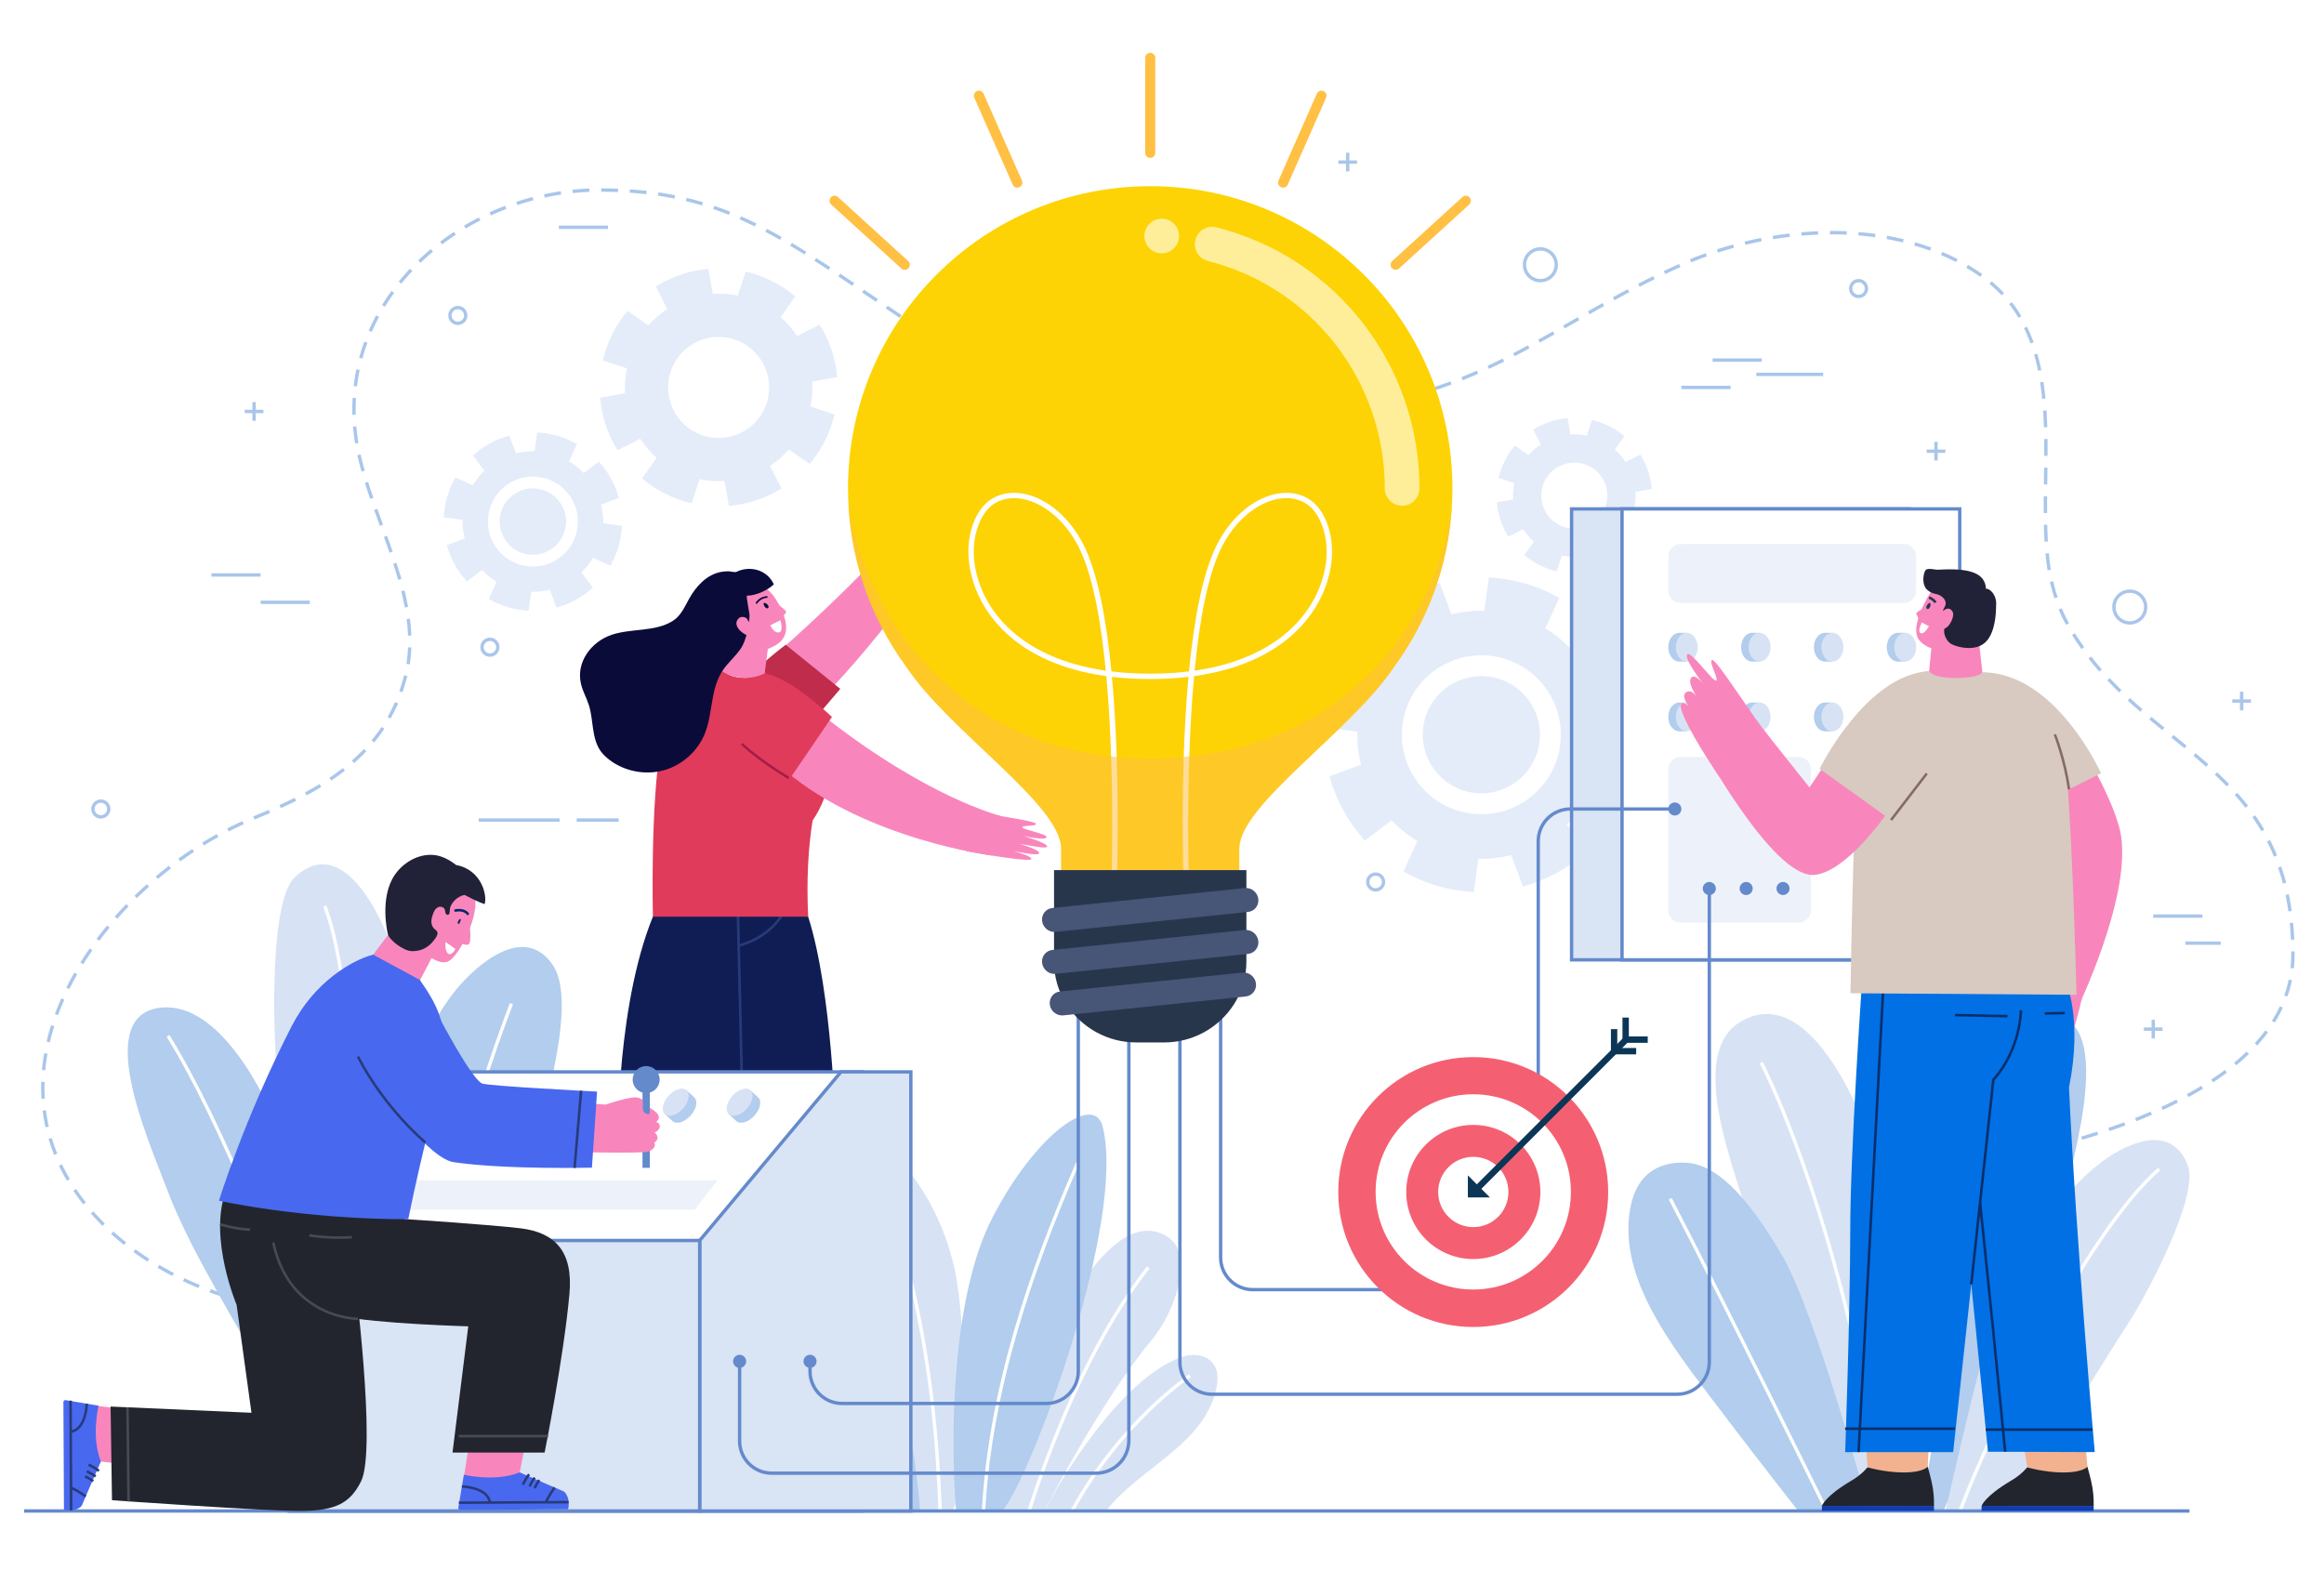 <?xml version="1.0" encoding="UTF-8"?> <svg xmlns="http://www.w3.org/2000/svg" xmlns:xlink="http://www.w3.org/1999/xlink" version="1.1" id="Layer_1" x="0px" y="0px" width="690px" height="470px" viewBox="42.5 278.5 690 470" xml:space="preserve"> <g id="BACKGROUND"> <rect y="256" fill="#FFFFFF" width="768" height="512"></rect> </g> <g id="OBJECTS"> <g> <g> <g> <g> <path fill="none" stroke="#A9C6EA" stroke-miterlimit="10" d="M115.507,665.018c-0.827-0.202-1.653-0.416-2.478-0.642"></path> <path fill="none" stroke="#A9C6EA" stroke-miterlimit="10" stroke-dasharray="4.995,3.497" d="M109.594,663.371 c-15.416-4.819-30.333-13.659-40.651-25.917c-36.341-43.174,6.244-98.511,48.615-115.935 c20.663-8.498,39.285-18.65,45.358-42.211c5.81-22.538-10.099-46.094-14.205-67.601c-8.267-43.297,30.669-76.788,71.746-76.792 c37.862-0.004,54.906,14.428,92.475,39.597c28.398,19.026,81.724,30.182,122.691,26.16 c48.79-4.789,67.187-26.16,106.074-43.557c26.762-11.973,64.07-14.534,89.107,3.212c26.744,18.957,16.58,56.076,19.625,83.794 c0.766,6.971,2.58,13.783,6.055,19.914c21.911,38.664,66.792,40.653,66.792,97.907c0,41.309-65.909,57.675-101.499,63.053"></path> <path fill="none" stroke="#A9C6EA" stroke-miterlimit="10" d="M620.006,625.26c-0.865,0.125-1.71,0.243-2.532,0.356"></path> </g> </g> <line fill="none" stroke="#A9C6EA" stroke-miterlimit="10" x1="105.269" y1="449.218" x2="119.875" y2="449.218"></line> <line fill="none" stroke="#A9C6EA" stroke-miterlimit="10" x1="119.875" y1="457.342" x2="134.48" y2="457.342"></line> <line fill="none" stroke="#A9C6EA" stroke-miterlimit="10" x1="550.97" y1="385.415" x2="565.574" y2="385.415"></line> <line fill="none" stroke="#A9C6EA" stroke-miterlimit="10" x1="541.699" y1="393.539" x2="556.304" y2="393.539"></line> <line fill="none" stroke="#A9C6EA" stroke-miterlimit="10" x1="563.956" y1="389.664" x2="583.804" y2="389.664"></line> <line fill="none" stroke="#A9C6EA" stroke-miterlimit="10" x1="691.328" y1="558.543" x2="701.837" y2="558.543"></line> <line fill="none" stroke="#A9C6EA" stroke-miterlimit="10" x1="681.8" y1="550.512" x2="696.404" y2="550.512"></line> <line fill="none" stroke="#A9C6EA" stroke-miterlimit="10" x1="208.422" y1="345.986" x2="223.026" y2="345.986"></line> <line fill="none" stroke="#A9C6EA" stroke-miterlimit="10" x1="184.63" y1="521.99" x2="208.645" y2="521.99"></line> <line fill="none" stroke="#A9C6EA" stroke-miterlimit="10" x1="213.72" y1="521.99" x2="226.185" y2="521.99"></line> <path fill="none" stroke="#A9C6EA" stroke-miterlimit="10" d="M494.289,491.362c0,2.603-2.11,4.714-4.714,4.714 c-2.603,0-4.713-2.111-4.713-4.714s2.11-4.714,4.713-4.714C492.179,486.648,494.289,488.76,494.289,491.362z"></path> <path fill="none" stroke="#A9C6EA" stroke-miterlimit="10" d="M679.557,458.743c0,2.603-2.11,4.713-4.713,4.713 c-2.604,0-4.714-2.11-4.714-4.713c0-2.604,2.11-4.714,4.714-4.714C677.446,454.028,679.557,456.139,679.557,458.743z"></path> <path fill="none" stroke="#A9C6EA" stroke-miterlimit="10" d="M504.553,357.116c0,2.603-2.11,4.714-4.714,4.714 c-2.603,0-4.714-2.111-4.714-4.714s2.111-4.713,4.714-4.713C502.442,352.402,504.553,354.512,504.553,357.116z"></path> <path fill="none" stroke="#A9C6EA" stroke-miterlimit="10" d="M596.659,364.174c0,1.295-1.051,2.345-2.345,2.345 c-1.296,0-2.345-1.05-2.345-2.345s1.049-2.345,2.345-2.345C595.609,361.83,596.659,362.879,596.659,364.174z"></path> <path fill="none" stroke="#A9C6EA" stroke-miterlimit="10" d="M453.278,540.377c0,1.296-1.049,2.345-2.345,2.345 c-1.295,0-2.345-1.049-2.345-2.345c0-1.295,1.05-2.345,2.345-2.345C452.229,538.032,453.278,539.082,453.278,540.377z"></path> <path fill="none" stroke="#A9C6EA" stroke-miterlimit="10" d="M180.78,372.167c0,1.295-1.049,2.345-2.345,2.345 s-2.345-1.05-2.345-2.345s1.049-2.345,2.345-2.345C179.729,369.822,180.78,370.872,180.78,372.167z"></path> <path fill="none" stroke="#A9C6EA" stroke-miterlimit="10" d="M74.787,518.709c0,1.296-1.049,2.346-2.345,2.346 s-2.345-1.05-2.345-2.346c0-1.295,1.05-2.345,2.345-2.345S74.787,517.415,74.787,518.709z"></path> <path fill="none" stroke="#A9C6EA" stroke-miterlimit="10" d="M190.302,470.667c0,1.296-1.05,2.346-2.345,2.346 c-1.295,0-2.345-1.05-2.345-2.346c0-1.295,1.05-2.345,2.345-2.345C189.252,468.322,190.302,469.373,190.302,470.667z"></path> <g> <line fill="none" stroke="#A9C6EA" stroke-miterlimit="10" x1="117.938" y1="397.898" x2="117.938" y2="403.448"></line> <line fill="none" stroke="#A9C6EA" stroke-miterlimit="10" x1="120.713" y1="400.674" x2="115.163" y2="400.674"></line> </g> <g> <line fill="none" stroke="#A9C6EA" stroke-miterlimit="10" x1="442.627" y1="323.857" x2="442.627" y2="329.407"></line> <line fill="none" stroke="#A9C6EA" stroke-miterlimit="10" x1="445.402" y1="326.632" x2="439.852" y2="326.632"></line> </g> <g> <line fill="none" stroke="#A9C6EA" stroke-miterlimit="10" x1="617.305" y1="409.69" x2="617.305" y2="415.24"></line> <line fill="none" stroke="#A9C6EA" stroke-miterlimit="10" x1="620.08" y1="412.465" x2="614.53" y2="412.465"></line> </g> <g> <line fill="none" stroke="#A9C6EA" stroke-miterlimit="10" x1="708.048" y1="483.874" x2="708.048" y2="489.424"></line> <line fill="none" stroke="#A9C6EA" stroke-miterlimit="10" x1="710.822" y1="486.648" x2="705.272" y2="486.648"></line> </g> <g> <line fill="none" stroke="#A9C6EA" stroke-miterlimit="10" x1="681.8" y1="581.295" x2="681.8" y2="586.846"></line> <line fill="none" stroke="#A9C6EA" stroke-miterlimit="10" x1="684.575" y1="584.07" x2="679.024" y2="584.07"></line> </g> <g> <path fill="#E4ECF9" d="M522.937,519.787c1.773-3.12,3.224-6.486,4.269-10.084c1.046-3.598,1.625-7.217,1.801-10.802 l-9.863-1.366c0.081-3.328-0.298-6.604-1.085-9.76l9.34-3.488c-1.949-7.079-5.546-13.621-10.478-19.062l-7.95,6.017 c-2.241-2.355-4.806-4.433-7.658-6.146l4.133-9.06c-3.12-1.773-6.488-3.224-10.085-4.269c-3.598-1.046-7.218-1.625-10.803-1.801 l-1.366,9.864c-3.327-0.081-6.604,0.298-9.76,1.085l-3.487-9.34c-7.08,1.949-13.621,5.546-19.062,10.478l6.016,7.95 c-2.355,2.241-4.432,4.806-6.146,7.658l-9.059-4.133c-1.773,3.12-3.224,6.488-4.27,10.084c-1.045,3.598-1.625,7.218-1.8,10.803 l9.863,1.366c-0.081,3.327,0.298,6.604,1.085,9.76l-9.34,3.487c1.95,7.08,5.546,13.621,10.479,19.062l7.949-6.016 c2.242,2.355,4.806,4.432,7.659,6.146l-4.133,9.059c3.12,1.773,6.486,3.224,10.084,4.27c3.598,1.045,7.217,1.625,10.802,1.8 l1.366-9.864c3.328,0.082,6.605-0.298,9.76-1.084l3.488,9.34c7.079-1.95,13.621-5.546,19.062-10.479l-6.017-7.949 c2.355-2.242,4.433-4.806,6.146-7.659L522.937,519.787z M475.732,519.313c-12.512-3.636-19.707-16.726-16.071-29.237 s16.726-19.707,29.237-16.07c12.513,3.636,19.707,16.725,16.07,29.237C501.333,515.753,488.243,522.947,475.732,519.313z M477.461,513.364c-9.227-2.681-14.533-12.334-11.852-21.561s12.334-14.532,21.561-11.851 c9.227,2.681,14.533,12.334,11.851,21.561C496.339,510.739,486.687,516.045,477.461,513.364z"></path> </g> <g> <path fill="#E4ECF9" d="M532.92,423.671c-0.154-1.766-0.509-3.541-1.094-5.296c-0.583-1.756-1.363-3.389-2.297-4.896 l-4.393,2.211c-0.9-1.375-1.973-2.601-3.178-3.661l2.817-4.037c-2.778-2.33-6.073-3.98-9.604-4.809l-1.544,4.675 c-1.57-0.329-3.195-0.454-4.836-0.351l-0.861-4.84c-1.766,0.154-3.541,0.509-5.296,1.093c-1.756,0.584-3.39,1.363-4.895,2.298 l2.21,4.393c-1.375,0.899-2.601,1.973-3.661,3.178l-4.037-2.817c-2.33,2.778-3.98,6.073-4.809,9.604l4.675,1.545 c-0.329,1.57-0.454,3.195-0.351,4.836l-4.84,0.861c0.154,1.766,0.509,3.541,1.094,5.295c0.583,1.755,1.363,3.39,2.297,4.895 l4.393-2.21c0.9,1.375,1.973,2.601,3.178,3.661l-2.818,4.037c2.778,2.33,6.073,3.979,9.604,4.809l1.545-4.675 c1.57,0.329,3.195,0.454,4.835,0.351l0.861,4.84c1.766-0.154,3.541-0.509,5.295-1.094c1.755-0.583,3.389-1.362,4.895-2.298 l-2.211-4.392c1.376-0.9,2.602-1.974,3.662-3.178l4.037,2.817c2.33-2.778,3.979-6.073,4.809-9.604l-4.675-1.544 c0.329-1.57,0.453-3.195,0.351-4.835L532.92,423.671z M513.02,434.964c-5.136,1.709-10.687-1.069-12.396-6.207 s1.069-10.687,6.207-12.396c5.136-1.709,10.687,1.069,12.396,6.207C520.936,427.704,518.156,433.255,513.02,434.964z"></path> </g> <g> <path fill="#E4ECF9" d="M291.063,390.49c-0.237-2.701-0.779-5.419-1.673-8.105s-2.087-5.187-3.517-7.492l-6.722,3.384 c-1.377-2.104-3.02-3.98-4.863-5.604l4.312-6.178c-4.251-3.566-9.296-6.092-14.698-7.359l-2.362,7.154 c-2.405-0.503-4.891-0.694-7.402-0.536l-1.318-7.409c-2.702,0.236-5.419,0.779-8.105,1.673 c-2.686,0.894-5.187,2.087-7.491,3.516l3.384,6.722c-2.104,1.377-3.98,3.02-5.604,4.863l-6.178-4.313 c-3.567,4.252-6.092,9.296-7.359,14.699l7.153,2.362c-0.502,2.404-0.694,4.891-0.537,7.401l-7.409,1.318 c0.237,2.702,0.779,5.419,1.673,8.105c0.894,2.686,2.087,5.187,3.517,7.491l6.722-3.385c1.377,2.104,3.02,3.98,4.864,5.604 l-4.312,6.178c4.251,3.567,9.296,6.093,14.698,7.36l2.363-7.154c2.405,0.503,4.892,0.694,7.401,0.536l1.318,7.408 c2.701-0.236,5.419-0.779,8.105-1.673c2.686-0.895,5.187-2.087,7.492-3.517l-3.384-6.722c2.104-1.377,3.98-3.02,5.604-4.863 l6.178,4.313c3.567-4.252,6.092-9.296,7.36-14.698l-7.154-2.362c0.503-2.405,0.694-4.891,0.536-7.402L291.063,390.49z M260.605,407.774c-7.862,2.616-16.355-1.637-18.972-9.499s1.636-16.355,9.499-18.972c7.862-2.616,16.355,1.637,18.972,9.499 C272.72,396.664,268.467,405.158,260.605,407.774z"></path> </g> <g> <path fill="#E4ECF9" d="M223.727,446.467c1.004-1.768,1.826-3.675,2.419-5.713c0.592-2.037,0.92-4.089,1.02-6.119l-5.588-0.773 c0.046-1.885-0.169-3.741-0.614-5.528l5.291-1.977c-1.105-4.011-3.142-7.716-5.936-10.798l-4.504,3.408 c-1.27-1.335-2.722-2.511-4.337-3.481l2.341-5.133c-1.768-1.005-3.675-1.825-5.713-2.419c-2.038-0.592-4.089-0.92-6.12-1.02 l-0.774,5.588c-1.885-0.046-3.742,0.169-5.529,0.614l-1.975-5.291c-4.011,1.105-7.716,3.142-10.798,5.937l3.408,4.503 c-1.334,1.271-2.511,2.723-3.482,4.339l-5.132-2.341c-1.005,1.768-1.826,3.676-2.419,5.713c-0.592,2.038-0.92,4.089-1.02,6.12 l5.587,0.773c-0.046,1.886,0.169,3.742,0.615,5.529l-5.291,1.975c1.104,4.012,3.142,7.717,5.936,10.798l4.503-3.407 c1.27,1.334,2.722,2.511,4.339,3.481l-2.341,5.132c1.767,1.005,3.675,1.826,5.713,2.419c2.038,0.592,4.089,0.921,6.119,1.021 l0.774-5.589c1.885,0.047,3.742-0.169,5.528-0.614l1.977,5.291c4.011-1.104,7.716-3.142,10.798-5.936l-3.408-4.504 c1.334-1.27,2.511-2.722,3.481-4.338L223.727,446.467z M196.986,446.198c-7.087-2.06-11.164-9.476-9.104-16.563 c2.06-7.087,9.475-11.164,16.563-9.104c7.087,2.06,11.164,9.475,9.103,16.563C211.489,444.182,204.074,448.257,196.986,446.198z M197.966,442.829c-5.227-1.519-8.232-6.987-6.713-12.214s6.987-8.231,12.213-6.713s8.232,6.986,6.713,12.213 C208.659,441.341,203.192,444.348,197.966,442.829z"></path> </g> </g> <g> <g> <g> <path fill="#D7E3F4" d="M352.575,727.248c3.118-6.435,19.376-34.596,36.517-43.9c2.179-1.183,4.477-2.278,6.944-2.51 c2.468-0.232,5.16,0.55,6.654,2.528c1.361,1.805,1.513,4.269,1.119,6.494c-3.113,17.616-23.178,24.361-32.978,37.388"></path> </g> <path fill="#D7E3F4" d="M352.575,727.143c0,0,16.129-31.838,31.876-50.805c7.455-8.979,12.575-25.609,4.737-30.593 c-11.342-7.209-22.487,8.85-27.594,16.825c-7.722,12.06-13.402,25.404-17.783,39c-0.636,1.969-6.42,25.572-6.534,25.572 c0.005,0,3.91,0,3.91,0H352.575z"></path> <path fill="none" stroke="#FFFFFF" stroke-miterlimit="10" d="M383.418,654.862c-14.872,18.804-27.209,46.643-35.406,72.28"></path> <path fill="#B2CDED" d="M318.755,727.143c0,0-1.873-48.989-23.549-71.637c-5.856-6.12-15.458-12.479-23.337-14.222 c-10.211-2.258-9.934,9.75-8.085,17.532c2.396,10.083,10.637,16.369,16.579,23.879c10.935,13.819,17.46,22.941,25.444,44.446"></path> <path fill="#D7E3F4" d="M325.271,727.143c5.853-10.708,3.794-56.489,0.859-70.829c-2.04-9.967-6.224-19.691-11.947-27.651 c-5.187-7.212-20.687-23.108-29.809-16.648c-5.276,3.737,2.716,17.194,4.824,21.235c6.836,13.102,12.255,27.108,16.491,41.517 c4.9,16.667,8.605,34.183,9.931,51.711c0.017,0.223,0.032,0.444,0.047,0.667"></path> <path fill="#B2CDED" d="M326.342,727.143c-1.93-25.635-0.694-64.976,10.861-87.199c13.104-25.199,30.187-36.834,32.666-27.013 c7.191,28.484-21.666,105.096-29.793,114.212"></path> <path fill="none" stroke="#FFFFFF" stroke-miterlimit="10" d="M269.006,649.465c23.324,16.26,39.423,47.057,42.419,77.678"></path> <path fill="none" stroke="#FFFFFF" stroke-miterlimit="10" d="M292.871,620.19c11.46,10.234,17.287,26.242,20.81,41.742 c4.852,21.348,7.186,43.225,7.951,65.211"></path> <path fill="none" stroke="#FFFFFF" stroke-miterlimit="10" d="M362.507,623.712c-14.107,32.412-26.005,67.431-27.997,103.432"></path> <path fill="none" stroke="#FFFFFF" stroke-miterlimit="10" d="M395.793,686.986c0,0-20.618,13.695-35.008,40.156"></path> </g> <g> <path fill="#B2CDED" d="M606.771,727.061c3.063-40.488-0.35-80.197,15.074-118.564c4.377-10.89,14.353-28.067,28.147-28.654 c21.307-0.906,8.261,41.9,4.401,57.919c-2.482,10.299-6.185,20.546-10.029,30.397c-6.817,17.465-17.071,41.886-24.818,58.903"></path> <path fill="#D7E3F4" d="M595.709,727.061c-6.708-17.164-13.272-34.385-19.907-51.577c-5.886-15.248-12.733-30.158-17.489-45.821 c-3.62-11.924-12.974-39.247,0.72-47.646c24.386-14.956,43.874,42.917,46.446,63.472c3.391,27.091,2.659,54.341,3.065,81.574"></path> <path fill="#B2CDED" d="M576.332,727.061c0,0-14.25-18.205-20.678-26.742c-14.357-19.068-32.06-39.781-29.417-61.218 c0.608-4.934,2.416-10.425,7.373-13.344c3.031-1.783,6.796-2.279,10.237-1.951c11.666,1.11,22.118,18.054,27.367,26.739 c10.279,17.01,26.195,76.515,26.195,76.515"></path> <path fill="none" stroke="#FFFFFF" stroke-miterlimit="10" d="M565.431,594.016c17.395,35.178,34.372,100.322,34.789,133.046"></path> <path fill="none" stroke="#FFFFFF" stroke-miterlimit="10" d="M538.39,634.416c15.305,29.401,46.433,92.645,46.433,92.645"></path> <path fill="none" stroke="#FFFFFF" stroke-miterlimit="10" d="M649.106,589.153c-12.489,27.852-29.605,88.224-36.498,137.99"></path> <path fill="#D7E3F4" d="M620.147,727.061c0,0,7.121-31.729,12.052-49.742c5.36-19.586,22.897-49.564,41.332-58.082 c4.243-1.961,9.356-3.308,13.461-1.07c2.509,1.368,4.219,3.907,5.145,6.61c3.137,9.162-12.212,38.097-17.49,46.217 c-10.336,15.903-25.141,41.168-36.878,56.066"></path> <path fill="none" stroke="#FFFFFF" stroke-miterlimit="10" d="M683.572,625.616c-21.794,18.922-50.949,79.256-59.1,101.445"></path> </g> <g> <path fill="#B2CDED" d="M147.212,707.32c-2.792-14.798-7.369-44.14-10.841-62.147c-1.68-8.713-6.544-19.356-9.631-27.622 c-5.632-15.083-19.241-41.294-36.116-39.893c-20.939,1.738-4.017,39.382,1.315,53.592c3.428,9.136,8.046,18.077,12.765,26.64 c8.367,15.179,20.771,36.314,30.005,50.971"></path> <path fill="#B2CDED" d="M159.3,691.351c-5.11-13.364-3.729-30.362-3.712-44.508c0.031-25.457,8.871-61.247,25.449-77.952 c6.833-6.887,18.141-14.545,25.485-4.018c6.956,9.97-1.086,37.064-3.62,48.708c-4.962,22.799-28.726,65.025-35.591,87.101"></path> <path fill="none" stroke="#FFFFFF" stroke-miterlimit="10" d="M194.346,576.514c-11.778,30.552-27.612,86.297-31.652,118.791"></path> <path fill="none" stroke="#FFFFFF" stroke-miterlimit="10" d="M92.395,586.081c14.927,24.011,36.807,75.44,48.383,120.202"></path> <path fill="#D7E3F4" d="M147.808,674.966c6.28-10.278,13.73-43.642,15.429-55.565c2.389-16.768,2.647-34.482-1.504-50.998 c-2.8-11.144-15.619-44.48-31.704-29.446c-7.553,7.061-6.348,45.537-5.447,55.836c1.762,20.171,12.21,56.29,15.796,76.217"></path> <path fill="none" stroke="#FFFFFF" stroke-miterlimit="10" d="M138.937,547.554c11.043,28.764,8.247,100.244,4.796,125.242"></path> </g> </g> <line fill="none" stroke="#648ACC" stroke-miterlimit="10" x1="49.662" y1="727.143" x2="692.556" y2="727.143"></line> <g> <g> <g> <path fill="#F886BC" d="M309.133,437.684c3.143-3.101,10.769-13.577,11.635-13.319c0.867,0.258-1.768,3.978-1.018,4.057 c0.751,0.079,5.191-5.371,5.988-4.882c1.079,0.662-3.768,6-3.768,6s5.601-5.582,6.371-4.736 c0.546,0.599-3.533,5.055-4.878,6.953c1.72-1.871,4.865-4.575,5.418-3.942c0.549,0.629-2.162,3.722-4.114,6.203 c1.363-1.435,3.982-3.911,4.522-3.35c0.536,0.559-6.024,10.55-12.035,17.839"></path> </g> <path fill="#F886BC" d="M269.129,475.95c26.734-22.842,44.673-43.728,44.673-43.728l10.04,6.706 c0,0-16.851,26.125-38.907,48.606"></path> <path fill="#BF2C4C" d="M261.144,483.587c5.522-6.936,14.643-13.644,14.643-13.644l16.194,13.093l-14.212,16.673"></path> </g> <g> <g> <path fill="#F886BC" d="M289.042,602.358l-8.573,112.895l10.144,6.457c0,0-27.876,1.45-28.783,0.538 c-0.906-0.914,1.144-7.166,1.144-7.166L258.32,602.09L289.042,602.358z"></path> <path fill="#28364C" d="M266.27,722.17l-4.15-4.082l0.586-2.143l6.38,6.236l3.071,0.011l10.819-5.342l11.747,7.353 c1.358,0.851,0.751,2.946-0.85,2.94l-15.788-0.058l-5.039-3.505l-1.43-0.005l-0.013,3.486l-10.282-0.037l0.018-4.872 L266.27,722.17z"></path> </g> <g> <path fill="#F886BC" d="M266.527,601.757l-25.286,113.497l10.143,6.457c0,0-27.876,1.45-28.783,0.538 c-0.906-0.914,1.144-7.166,1.144-7.166l7.39-113.326H266.527z"></path> <path fill="#28364C" d="M227.042,722.17l-4.15-4.082l0.586-2.143l6.38,6.236l3.071,0.011l10.82-5.342l11.746,7.353 c1.358,0.851,0.751,2.946-0.85,2.94l-15.788-0.058l-5.04-3.505l-1.43-0.005l-0.013,3.486l-10.282-0.037l0.018-4.872 L227.042,722.17z"></path> </g> <path fill="#101D54" d="M239.942,543.211c-13.91,24.479-13.884,70.024-13.884,70.024h64.482c0,0-0.888-40.002-8.089-62.541 L239.942,543.211z"></path> <line fill="none" stroke="#273B7A" stroke-width="0.75" stroke-miterlimit="10" x1="261.49" y1="545.411" x2="263.097" y2="613.235"></line> <path fill="none" stroke="#273B7A" stroke-width="0.75" stroke-miterlimit="10" d="M275.759,548.263 c0,0-3.261,8.262-14.269,11.119"></path> </g> <g> <g> <path fill="#F886BC" d="M332.773,519.406c4.237,1.234,17.103,2.794,17.3,3.676c0.196,0.883-4.337,0.393-4.04,1.087 c0.297,0.693,7.219,1.918,7.181,2.853c-0.054,1.266-7.076-0.369-7.076-0.369s7.604,2.173,7.239,3.258 c-0.257,0.768-6.136-0.623-8.449-0.874c2.473,0.59,6.365,2.021,6.082,2.813c-0.281,0.785-4.304-0.077-7.421-0.574 c1.917,0.492,5.355,1.574,5.128,2.317c-0.228,0.742-10.154-0.671-19.448-2.371"></path> </g> <path fill="#E03B5A" d="M256.917,477.044c0,0,1.062,2.725,6.851,2.725c4.043,0,5.567-2.12,5.567-2.12s1.489,1.336,17.419,22.243 c3.373,4.427,2.645,13.977-2.993,22.235c-1.333,8.291-1.832,17.953-1.309,28.567h-46.105c0,0-0.804-33.126,2.384-51.191 C240.616,488.817,248.63,480.322,256.917,477.044z"></path> <path fill="#F886BC" d="M287.372,491.362c30.72,24.104,52.023,29.334,52.023,29.334l-2.506,11.811 c0,0-36.896-4.68-61.132-25.051"></path> <path fill="#E03B5A" d="M269.531,478.446c7.881,1.326,19.977,12.928,19.977,12.928l-12.837,18.842c0,0-5.45-3.773-12.837-10.121 "></path> <path fill="none" stroke="#A31D4A" stroke-width="0.75" stroke-miterlimit="10" d="M276.671,509.508 c-9.615-5.854-13.939-10.148-13.939-10.148"></path> </g> <g> <path fill="#F886BC" d="M272.973,456.625c3.205,5.299,4.531,10.597,0.04,13.313s-11.711,4.068-16.303-3.475 c-3.219-5.289-2.163-11.796,2.328-14.513C263.528,449.235,269.768,451.327,272.973,456.625z"></path> <g> <path fill="#0B0B3A" d="M269.24,457.98c0.148,0.538,0.572,1.171,1.104,1.151c0.15-0.005,0.262-0.098,0.31-0.237 C270.965,457.979,268.93,456.857,269.24,457.98z"></path> </g> <path fill="none" stroke="#0B0B3A" stroke-width="0.5" stroke-linecap="round" stroke-miterlimit="10" d="M267.116,457.524 c0.826-1.168,1.927-1.644,3.044-1.778"></path> <path fill="#FFFFFF" d="M274.192,462.665l-2.972,1.484c0,0,1.048,2.564,2.654,2.085 C275.217,465.833,274.192,462.665,274.192,462.665z"></path> <path fill="#F886BC" d="M269.531,478.446c0,0-2.566,1.402-5.764,1.322c-4.639-0.115-6.851-1.971-6.851-1.971l3.059-13.069 l11.247,0.819L269.531,478.446z"></path> <path fill="#F886BC" d="M271.889,456.867c0,0,3.841,2.567,3.978,3.252c0.136,0.684-1.489,1.672-1.489,1.672"></path> <g> <path fill="#0B0B3A" d="M261.144,448.303c-0.415,0.21-1.847-0.177-2.368-0.177c-0.73,0.001-1.461,0.054-2.18,0.185 c-4.282,0.781-7.48,4.325-9.496,7.971c-1.324,2.394-2.437,5.054-4.846,6.573c-5.296,3.339-12.249,2.144-18.182,4.142 c-6.039,2.033-10.664,8.161-9.045,14.699c0.53,2.142,1.654,4.088,2.316,6.192c1.412,4.488,0.752,9.713,3.448,13.569 c0.723,1.035,1.657,1.909,2.662,2.673c4.509,3.424,10.643,4.603,16.101,3.093c5.457-1.509,10.113-5.673,12.22-10.928 c2.396-5.974,1.647-13.092,5.144-18.497c1.633-2.525,4.071-4.451,5.693-6.983c1.482-2.313,2.261-6.667,2.439-9.452 c0.041-0.644-1.112-5.995-0.766-5.995c2.772,0,6.325-1.725,7.964-3.364C270.159,447.418,264.825,446.438,261.144,448.303z"></path> </g> <path fill="#F886BC" d="M264.138,462.061c0,0-1.611-1.116-2.669,0.466c-1.369,2.045,1.926,4.629,3.512,4.748 c1.586,0.12,1.545-1.603,1.545-1.603"></path> </g> </g> <g> <g> <g> <rect x="509.111" y="429.606" fill="#D9E4F4" stroke="#648ACC" stroke-miterlimit="10" width="100.26" height="133.892"></rect> </g> <g> <rect x="524.086" y="429.606" fill="#FFFFFF" stroke="#648ACC" stroke-miterlimit="10" width="100.26" height="133.892"></rect> </g> <path opacity="0.45" fill="#D7E3F4" d="M607.748,457.526h-66.253c-2.033,0-3.681-1.648-3.681-3.682 v-10.14c0-2.032,1.647-3.681,3.681-3.681h66.253c2.033,0,3.682,1.648,3.682,3.681v10.14 C611.43,455.879,609.781,457.526,607.748,457.526z"></path> <path opacity="0.45" fill="#D7E3F4" d="M576.501,552.454h-35.007c-2.033,0-3.681-1.648-3.681-3.682 v-41.842c0-2.034,1.647-3.682,3.681-3.682h35.007c2.032,0,3.681,1.648,3.681,3.682v41.842 C580.182,550.806,578.534,552.454,576.501,552.454z"></path> <g> <path fill="#B2CDED" d="M543.306,474.94c0,0-0.435,0-2.234,0c-1.799,0-3.257-1.913-3.257-4.272s1.458-4.271,3.257-4.271 c0.341,0,2.234,0,2.234,0V474.94z"></path> <path fill="#D7E3F4" d="M546.563,470.667c0,2.359-1.459,4.272-3.258,4.272s-3.259-1.913-3.259-4.272s1.459-4.271,3.259-4.271 S546.563,468.308,546.563,470.667z"></path> </g> <g> <path fill="#B2CDED" d="M564.928,474.94c0,0-0.435,0-2.233,0c-1.8,0-3.259-1.913-3.259-4.272s1.458-4.271,3.259-4.271 c0.341,0,2.233,0,2.233,0V474.94z"></path> <path fill="#D7E3F4" d="M568.185,470.667c0,2.359-1.458,4.272-3.258,4.272s-3.258-1.913-3.258-4.272s1.458-4.271,3.258-4.271 S568.185,468.308,568.185,470.667z"></path> </g> <g> <path fill="#B2CDED" d="M586.549,474.94c0,0-0.434,0-2.234,0c-1.799,0-3.257-1.913-3.257-4.272s1.458-4.271,3.257-4.271 c0.342,0,2.234,0,2.234,0V474.94z"></path> <path fill="#D7E3F4" d="M589.808,470.667c0,2.359-1.458,4.272-3.258,4.272c-1.799,0-3.258-1.913-3.258-4.272 s1.458-4.271,3.258-4.271C588.349,466.396,589.808,468.308,589.808,470.667z"></path> </g> <g> <path fill="#B2CDED" d="M608.172,474.94c0,0-0.434,0-2.233,0c-1.799,0-3.258-1.913-3.258-4.272s1.458-4.271,3.258-4.271 c0.341,0,2.233,0,2.233,0V474.94z"></path> <path fill="#D7E3F4" d="M611.43,470.667c0,2.359-1.459,4.272-3.258,4.272s-3.257-1.913-3.257-4.272s1.458-4.271,3.257-4.271 S611.43,468.308,611.43,470.667z"></path> </g> <g> <path fill="#B2CDED" d="M543.306,495.635c0,0-0.435,0-2.234,0c-1.799,0-3.257-1.913-3.257-4.272s1.458-4.272,3.257-4.272 c0.341,0,2.234,0,2.234,0V495.635z"></path> <path fill="#D7E3F4" d="M546.563,491.362c0,2.359-1.459,4.272-3.258,4.272s-3.259-1.913-3.259-4.272s1.459-4.272,3.259-4.272 S546.563,489.003,546.563,491.362z"></path> </g> <g> <path fill="#B2CDED" d="M564.928,495.635c0,0-0.435,0-2.233,0c-1.8,0-3.259-1.913-3.259-4.272s1.458-4.272,3.259-4.272 c0.341,0,2.233,0,2.233,0V495.635z"></path> <path fill="#D7E3F4" d="M568.185,491.362c0,2.359-1.458,4.272-3.258,4.272s-3.258-1.913-3.258-4.272s1.458-4.272,3.258-4.272 S568.185,489.003,568.185,491.362z"></path> </g> <g> <path fill="#B2CDED" d="M586.549,495.635c0,0-0.434,0-2.234,0c-1.799,0-3.257-1.913-3.257-4.272s1.458-4.272,3.257-4.272 c0.342,0,2.234,0,2.234,0V495.635z"></path> <path fill="#D7E3F4" d="M589.808,491.362c0,2.359-1.458,4.272-3.258,4.272c-1.799,0-3.258-1.913-3.258-4.272 s1.458-4.272,3.258-4.272C588.349,487.09,589.808,489.003,589.808,491.362z"></path> </g> <g> <path fill="#B2CDED" d="M608.172,495.635c0,0-0.434,0-2.233,0c-1.799,0-3.258-1.913-3.258-4.272s1.458-4.272,3.258-4.272 c0.341,0,2.233,0,2.233,0V495.635z"></path> <path fill="#D7E3F4" d="M611.43,491.362c0,2.359-1.459,4.272-3.258,4.272s-3.257-1.913-3.257-4.272s1.458-4.272,3.257-4.272 S611.43,489.003,611.43,491.362z"></path> </g> </g> <g> <polygon fill="#FFFFFF" stroke="#648ACC" stroke-miterlimit="10" points="128.39,727.143 298.539,727.143 298.539,596.764 171.204,596.764 128.39,646.83 "></polygon> <polygon fill="#D9E4F4" stroke="#648ACC" stroke-miterlimit="10" points="250.238,727.143 312.931,727.143 312.931,596.764 292.188,596.764 250.238,646.83 "></polygon> <rect x="128.389" y="646.829" fill="#D9E4F4" stroke="#648ACC" stroke-miterlimit="10" width="121.848" height="80.313"></rect> <g> <path fill="#B2CDED" d="M261.139,611.383c1.166,1.068,3.553,0.35,5.33-1.604c1.777-1.954,2.272-4.404,1.106-5.472 c-0.792-0.726-2.417-2.213-2.417-2.213l-6.436,7.078C258.722,609.172,259.972,610.315,261.139,611.383z"></path> <path fill="#D7E3F4" d="M258.875,609.311c1.166,1.067,3.552,0.35,5.33-1.605c1.778-1.954,2.272-4.404,1.106-5.473 c-1.166-1.066-3.552-0.348-5.33,1.606C258.203,605.793,257.708,608.243,258.875,609.311z"></path> </g> <g> <path fill="#B2CDED" d="M242.172,611.383c1.167,1.068,3.552,0.35,5.33-1.604c1.776-1.954,2.272-4.404,1.106-5.472 c-0.792-0.726-2.417-2.213-2.417-2.213l-6.436,7.078C239.755,609.172,241.005,610.315,242.172,611.383z"></path> <path fill="#D7E3F4" d="M239.908,609.311c1.167,1.067,3.552,0.35,5.33-1.605c1.778-1.954,2.272-4.404,1.106-5.473 c-1.167-1.066-3.552-0.348-5.33,1.606C239.236,605.793,238.742,608.243,239.908,609.311z"></path> </g> <g> <path fill="#B2CDED" d="M203.132,611.383c1.167,1.068,3.552,0.35,5.33-1.604c1.776-1.954,2.272-4.404,1.106-5.472 c-0.792-0.726-2.417-2.213-2.417-2.213l-6.436,7.078C200.715,609.172,201.965,610.315,203.132,611.383z"></path> <path fill="#D7E3F4" d="M200.868,609.311c1.167,1.067,3.552,0.35,5.33-1.605c1.778-1.954,2.272-4.404,1.106-5.473 c-1.167-1.066-3.552-0.348-5.33,1.606C200.196,605.793,199.702,608.243,200.868,609.311z"></path> </g> <g> <path fill="#B2CDED" d="M183.021,611.383c1.167,1.068,3.552,0.35,5.33-1.604c1.776-1.954,2.272-4.404,1.106-5.472 c-0.792-0.726-2.417-2.213-2.417-2.213l-6.436,7.078C180.604,609.172,181.854,610.315,183.021,611.383z"></path> <path fill="#D7E3F4" d="M180.756,609.311c1.166,1.067,3.552,0.35,5.33-1.605c1.778-1.954,2.272-4.404,1.106-5.473 c-1.167-1.066-3.552-0.348-5.33,1.606C180.085,605.793,179.59,608.243,180.756,609.311z"></path> </g> <polygon opacity="0.45" fill="#D7E3F4" points="248.786,637.705 255.547,628.945 152.591,628.945 144.856,637.705 "></polygon> </g> <path fill="none" stroke="#648ACC" stroke-miterlimit="10" d="M362.646,576.797v108.887c0,5.267-4.27,9.537-9.536,9.537h-60.574 c-5.266,0-9.536-4.27-9.536-9.537v-3.122"></path> <path fill="none" stroke="#648ACC" stroke-miterlimit="10" d="M377.658,581.794v124.401c0,5.371-4.354,9.725-9.725,9.725h-96.305 c-5.267,0-9.537-4.269-9.537-9.536v-23.822"></path> <path fill="none" stroke="#648ACC" stroke-miterlimit="10" d="M404.909,579.711v72.171c0,5.266,4.269,9.536,9.536,9.536h75.224 c5.266,0,9.536-4.27,9.536-9.536V528.246c0-5.267,4.27-9.537,9.536-9.537h31.017"></path> <path fill="none" stroke="#648ACC" stroke-miterlimit="10" d="M392.816,581.794v101.152c0,5.267,4.27,9.537,9.537,9.537h138.107 c5.267,0,9.536-4.27,9.536-9.537V542.319"></path> <g> <g> <g> <path fill="#FDD305" d="M294.271,423.51c0-49.555,40.173-89.729,89.729-89.729s89.728,40.172,89.728,89.729 c0,19.754-6.389,38.014-17.204,52.835l0,0c-12.808,19.3-46.087,41.091-46.087,54.146v14.915c0,2.978-2.413,5.39-5.391,5.39 h-14.42h-13.251h-14.42c-2.978,0-5.391-2.413-5.391-5.39V530.49c0-13.055-33.28-34.846-46.087-54.146l0,0 C300.66,461.523,294.271,443.264,294.271,423.51z"></path> </g> </g> <g> <path fill="#FFFFFF" d="M394.188,549.309c-0.104-2.249-1.711-38.268,1.173-69.835c-3.535,0.419-7.318,0.641-11.362,0.641 c-4.045,0-7.827-0.222-11.361-0.641c2.884,31.567,1.277,67.586,1.173,69.835l-1.582-0.074 c0.025-0.555,1.689-37.81-1.259-69.975c-26.613-3.701-38.525-18.777-40.664-33.006c-1.251-8.315,1.59-16.593,6.753-19.68 c3.133-1.873,6.917-2.253,10.945-1.097c6.338,1.818,12.361,7.279,16.113,14.608c4.331,8.464,6.893,22.518,8.369,37.774 c3.569,0.438,7.402,0.672,11.514,0.672s7.944-0.234,11.513-0.672c1.477-15.257,4.038-29.311,8.37-37.774 c3.751-7.329,9.775-12.79,16.112-14.608c4.028-1.155,7.814-0.776,10.946,1.097c5.163,3.087,8.002,11.364,6.752,19.68 c-2.139,14.229-14.052,29.305-40.664,33.006c-2.948,32.165-1.284,69.421-1.259,69.975L394.188,549.309z M424.435,426.408 c-1.284,0-2.625,0.196-4.002,0.591c-5.925,1.699-11.583,6.86-15.14,13.808c-4.166,8.141-6.656,21.85-8.11,36.829 c25.494-3.675,36.905-18.048,38.945-31.618c1.14-7.584-1.44-15.358-6-18.086C428.434,426.919,426.506,426.408,424.435,426.408z M343.565,426.408c-2.071,0-3.999,0.511-5.693,1.524c-4.561,2.727-7.14,10.502-6,18.086c2.04,13.57,13.45,27.943,38.944,31.618 c-1.454-14.98-3.943-28.689-8.11-36.829c-3.556-6.946-9.215-12.108-15.139-13.808 C346.19,426.604,344.851,426.408,343.565,426.408z"></path> </g> <g> <path fill="#FFEE99" d="M458.79,428.658c-2.843,0-5.147-2.305-5.147-5.147c0-31.927-21.586-59.69-52.492-67.515 c-2.757-0.697-4.426-3.498-3.728-6.254c0.698-2.757,3.497-4.428,6.254-3.728c35.482,8.982,60.263,40.851,60.263,77.497 C463.938,426.354,461.633,428.658,458.79,428.658z"></path> </g> <g> <path fill="#FFEE99" d="M382.271,348.579c0,2.843,2.305,5.148,5.147,5.148c2.844,0,5.147-2.305,5.147-5.148 c0-2.843-2.305-5.148-5.147-5.148C384.576,343.431,382.271,345.735,382.271,348.579z"></path> </g> <g opacity="0.55"> <g> <g> <path fill="#FFC043" d="M473.556,428.815c-4.952,36.792-34.657,74.883-89.556,74.883s-83.495-39.872-89.556-74.883 c1.035,17.711,7.193,34.045,17.033,47.529l0,0c12.808,19.3,46.087,41.091,46.087,54.146v14.915 c0,2.978,2.413,5.39,5.391,5.39h14.42h13.251h14.42c2.979,0,5.391-2.413,5.391-5.39V530.49 c0-13.055,33.279-34.846,46.087-54.146l0,0C466.364,462.86,472.521,446.526,473.556,428.815z"></path> </g> </g> </g> <g> <path fill="#28364C" d="M412.557,536.858h-57.114v27.22c0,4.444,1.265,8.799,3.647,12.552l0,0 c4.503,7.093,12.321,11.391,20.723,11.391h8.374c8.401,0,16.22-4.298,20.724-11.391l0,0c2.382-3.753,3.646-8.106,3.646-12.552 V536.858L412.557,536.858z"></path> </g> <g> <g> <path fill="#475577" d="M355.438,555.215c0.163,0.006,0.328,0,0.495-0.018l57.113-5.921c1.949-0.201,3.311-1.954,3.041-3.913 c-0.271-1.959-2.073-3.386-4.019-3.181l-57.114,5.921c-1.948,0.201-3.311,1.954-3.04,3.913 C352.16,553.808,353.688,555.153,355.438,555.215z"></path> </g> </g> <g> <g> <path fill="#475577" d="M355.438,567.673c0.163,0.006,0.328,0,0.495-0.018l57.113-5.921c1.949-0.201,3.311-1.953,3.041-3.913 c-0.271-1.959-2.073-3.383-4.019-3.181l-57.114,5.921c-1.948,0.201-3.311,1.953-3.04,3.913 C352.16,566.267,353.688,567.611,355.438,567.673z"></path> </g> </g> <g> <g> <path fill="#475577" d="M357.72,580.004c0.163,0.005,0.328,0,0.495-0.018l54.136-5.612c1.949-0.202,3.311-1.954,3.041-3.914 c-0.271-1.959-2.075-3.385-4.019-3.181l-54.138,5.613c-1.949,0.201-3.312,1.953-3.04,3.913 C354.441,578.598,355.969,579.943,357.72,580.004z"></path> </g> </g> <g> <line fill="none" stroke="#FFC043" stroke-width="3" stroke-linecap="round" stroke-linejoin="round" stroke-miterlimit="10" x1="384" y1="295.689" x2="384" y2="323.886"></line> <g> <line fill="none" stroke="#FFC043" stroke-width="3" stroke-linecap="round" stroke-linejoin="round" stroke-miterlimit="10" x1="434.849" y1="306.92" x2="423.461" y2="332.715"></line> <line fill="none" stroke="#FFC043" stroke-width="3" stroke-linecap="round" stroke-linejoin="round" stroke-miterlimit="10" x1="477.706" y1="338.118" x2="456.871" y2="357.116"></line> <line fill="none" stroke="#FFC043" stroke-width="3" stroke-linecap="round" stroke-linejoin="round" stroke-miterlimit="10" x1="333.151" y1="306.92" x2="344.539" y2="332.715"></line> <line fill="none" stroke="#FFC043" stroke-width="3" stroke-linecap="round" stroke-linejoin="round" stroke-miterlimit="10" x1="290.294" y1="338.118" x2="311.129" y2="357.116"></line> </g> </g> </g> <circle fill="#648ACC" cx="262.092" cy="682.708" r="1.942"></circle> <circle fill="#648ACC" cx="283.001" cy="682.708" r="1.942"></circle> <circle fill="#648ACC" cx="549.996" cy="542.319" r="1.942"></circle> <circle fill="#648ACC" cx="560.94" cy="542.319" r="1.942"></circle> <path fill="#648ACC" d="M573.827,542.319c0,1.073-0.869,1.942-1.942,1.942s-1.942-0.869-1.942-1.942s0.869-1.942,1.942-1.942 S573.827,541.246,573.827,542.319z"></path> <circle fill="#648ACC" cx="539.757" cy="518.709" r="1.942"></circle> </g> <g> <ellipse fill="#F46072" cx="479.905" cy="632.446" rx="40.072" ry="40.072"></ellipse> <ellipse fill="#FFFFFF" cx="479.913" cy="632.4" rx="28.99" ry="28.99"></ellipse> <path fill="#F46072" d="M460.012,632.426c0,10.997,8.916,19.913,19.913,19.913c10.999,0,19.914-8.916,19.914-19.913 c0-10.998-8.916-19.914-19.914-19.914C468.928,612.512,460.012,621.428,460.012,632.426z"></path> <path fill="#FFFFFF" d="M469.494,632.426c0,5.761,4.67,10.432,10.431,10.432c5.762,0,10.432-4.671,10.432-10.432 c0-5.763-4.67-10.433-10.432-10.433C474.164,621.994,469.494,626.664,469.494,632.426z"></path> <g> <g> <polygon fill="#0C3656" points="478.311,634.04 484.861,634.04 478.311,627.49 "></polygon> </g> <g> <polygon fill="#0C3656" points="520.786,591.565 528.28,591.565 528.28,589.676 522.675,589.676 522.675,584.07 520.786,584.07 "></polygon> </g> <g> <polygon fill="#0C3656" points="524.217,588.135 531.712,588.135 531.712,586.245 526.106,586.245 526.106,580.64 524.217,580.64 "></polygon> </g> <g> <rect x="470.756" y="608.591" transform="matrix(-0.707 0.707 -0.707 -0.707 1289.346 685.006)" fill="#0C3656" width="64.095" height="1.889"></rect> </g> </g> </g> <g> <g> <path fill="#F886BC" d="M171.731,560.925l-4.943,9.387c0,0-3.372,0-8.024-2.297c-4.62-2.28-5.965-5.421-5.965-5.421 l8.357-11.055"></path> <path fill="#F886BC" d="M182.24,543.194c4.597,2.708-2.996,19.861-7.145,20.948c-4.148,1.085-12.385-7.02-14.84-13.887 c-2.455-6.868,5.444-10.623,10.088-12.019C174.988,536.842,182.24,543.194,182.24,543.194z"></path> <g> <g> <path fill="#00276F" d="M178.83,551.509c-0.156,0.273-0.302,0.553-0.436,0.839c-0.165,0.352,0.357,0.658,0.523,0.307 c0.144-0.308,0.276-0.623,0.395-0.941C179.418,551.428,178.976,551.255,178.83,551.509L178.83,551.509z"></path> </g> </g> <path fill="none" stroke="#00276F" stroke-width="0.75" stroke-linecap="round" stroke-linejoin="round" stroke-miterlimit="10" d=" M181.376,549.837c0,0-1.009-1.513-3.663-0.982"></path> <path fill="#FFFFFF" d="M174.789,558.184l2.924,2.089c0,0-1.144,2.211-2.187,1.352 C174.481,560.764,174.789,558.184,174.789,558.184z"></path> <g> <path fill="#212237" d="M186.368,546.952c-2.088-0.673-4.383-1.943-5.964-2.737c-2.113,0.438-4.307,2.419-4.364,4.663 c-0.012,0.505-0.063,1.192-0.564,1.262c-0.345,0.049-0.63-0.288-0.727-0.623c-0.096-0.335-0.084-0.7-0.221-1.021 c-0.278-0.65-1.136-0.91-1.804-0.681s-1.15,0.836-1.422,1.487c-0.698,1.668-1.322,3.686,0.271,5.085 c0.248,0.217,0.538,0.405,0.696,0.694c0.346,0.626-0.063,1.389-0.471,1.976c-1.267,1.821-3.171,3.866-6.907,3.866 c-2.626,0-6.99-3.465-7.278-5.195c-0.025-0.154-2.539-10.758,2.126-17.502c2.503-3.618,6.907-6.252,11.5-5.868 c2.838,0.237,5.313,1.909,6.704,2.991C185.605,536.758,187.248,544.653,186.368,546.952z"></path> </g> <path fill="#F886BC" d="M181.943,553.214c0,0,0.677,5.143-0.336,5.705c-1.014,0.562-3.152-0.902-3.152-0.902"></path> </g> <g> <g> <g> <g> <path fill="#F886BC" d="M184.054,692.449l-3.749,24.211l-0.195,7.29l28.585-0.145c0.698-0.005,1.26-0.573,1.256-1.271l0,0 c-0.003-0.523-0.327-0.99-0.816-1.176l-12.328-5.668l4.876-25.149"></path> <path fill="#4868EF" d="M211.202,723.498c-0.292-0.916-0.829-1.943-1.369-2.177l-13.071-5.63 c-7.205,2.92-16.532,0.688-16.532,0.688l-1.664,9.842c0.002,0.326,0.268,0.589,0.593,0.587l31.825-0.163 C211.624,726.642,211.211,723.526,211.202,723.498z"></path> <path fill="none" stroke="#273B7A" stroke-width="0.75" stroke-miterlimit="10" d="M199.591,716.254 c-0.732,0.955-1.352,1.996-1.843,3.095"></path> <path fill="none" stroke="#273B7A" stroke-width="0.75" stroke-miterlimit="10" d="M201.236,717.238 c-0.759,1.051-1.062,1.657-1.514,2.632"></path> <path fill="none" stroke="#273B7A" stroke-width="0.75" stroke-miterlimit="10" d="M202.627,717.957 c-0.515,0.692-1.021,1.649-1.42,2.415"></path> </g> <line fill="none" stroke="#273B7A" stroke-width="0.75" stroke-miterlimit="10" x1="178.734" y1="724.683" x2="211.336" y2="724.516"></line> <path fill="none" stroke="#273B7A" stroke-width="0.75" stroke-miterlimit="10" d="M179.639,719.87 c0,0,7.659,0.155,8.318,4.77"></path> <path fill="none" stroke="#273B7A" stroke-width="0.75" stroke-miterlimit="10" d="M207.154,720.167c0,0-2.112,3-2.528,4.385"></path> </g> </g> <g> <g> <g> <path fill="#F886BC" d="M95.323,698.795l-23.85-2.841l-7.291-0.195l0.146,28.585c0.004,0.697,0.572,1.261,1.271,1.257l0,0 c0.523-0.003,0.99-0.327,1.175-0.816l5.669-12.328l24.717,2.783"></path> <path fill="#4868EF" d="M64.636,726.851c0.916-0.292,1.944-0.828,2.177-1.369l5.63-13.071 c-2.92-7.205-0.688-16.531-0.688-16.531l-9.842-1.664c-0.326,0.001-0.588,0.267-0.587,0.593l0.163,31.824 C61.491,727.272,64.606,726.859,64.636,726.851z"></path> <path fill="none" stroke="#273B7A" stroke-width="0.75" stroke-miterlimit="10" d="M71.878,715.239 c-0.954-0.732-1.996-1.353-3.094-1.843"></path> <path fill="none" stroke="#273B7A" stroke-width="0.75" stroke-miterlimit="10" d="M70.895,716.885 c-1.051-0.759-1.657-1.062-2.632-1.515"></path> <path fill="none" stroke="#273B7A" stroke-width="0.75" stroke-miterlimit="10" d="M70.177,718.275 c-0.692-0.515-1.65-1.02-2.415-1.42"></path> </g> <line fill="none" stroke="#273B7A" stroke-width="0.75" stroke-miterlimit="10" x1="63.45" y1="694.383" x2="63.617" y2="726.985"></line> <path fill="none" stroke="#273B7A" stroke-width="0.75" stroke-miterlimit="10" d="M68.263,695.289 c0,0-0.155,7.658-4.77,8.317"></path> <path fill="none" stroke="#273B7A" stroke-width="0.75" stroke-miterlimit="10" d="M67.966,722.803c0,0-3-2.111-4.385-2.528"></path> </g> </g> <path fill="#22252D" d="M109.51,632.339c-5.126,13.703,3.24,33.596,3.24,33.596l4.408,32.043l-41.822-1.841l0.414,27.813 c0,0,44.859,3.192,55.71,3.192c10.851,0,15.045-2.428,18.229-8.786c4.744-9.472-2.075-61.838-2.075-62.706l-7.444-33.637"></path> <line fill="none" stroke="#474B51" stroke-width="0.75" stroke-miterlimit="10" x1="80.356" y1="696.357" x2="80.671" y2="724.295"></line> <path fill="#22252D" d="M124.017,639.747c0,0-4.747,24.262,19.354,29.475c10.771,2.33,38.157,3.095,38.157,3.095l-4.676,37.482 h27.347c0,0,5.666-28.241,7.371-47.132c1.135-12.566-4.27-18.186-14.431-19.446c-8.601-1.067-34.467-2.75-34.467-2.75 l-4.348-5.459"></path> <path fill="none" stroke="#474B51" stroke-width="0.75" stroke-miterlimit="10" d="M148.772,670.089 c0,0-20.283,0.063-25.135-22.667"></path> <path fill="none" stroke="#474B51" stroke-width="0.75" stroke-miterlimit="10" d="M134.341,645.278 c0,0,5.488,1.051,12.637,0.583"></path> <path fill="none" stroke="#474B51" stroke-width="0.75" stroke-miterlimit="10" d="M107.853,642.065c0,0,5.408,1.55,8.921,1.515 "></path> <line fill="none" stroke="#474B51" stroke-width="0.75" stroke-miterlimit="10" x1="178.657" y1="704.92" x2="205.208" y2="704.92"></line> </g> <g> <g> <g> <rect x="233.26" y="601.459" fill="#648ACC" width="2.177" height="23.792"></rect> </g> <circle fill="#648ACC" cx="234.349" cy="599.049" r="4.013"></circle> </g> <path fill="#F886BC" d="M214.209,605.88l8.073,0.597c0,0,6.206-2.095,8.677-2.147c1.516-0.033,2.3,0.767,2.3,0.767 s0,0.815,0,2.44s2.177,2.34,2.177,1.237v-1.342c0.026,0.089,4.47,2.201,1.866,4.213c1.223,0.253,1.872,1.971-0.448,3.148 c0.736,0.503,1.588,1.896-0.113,3.014c0.754,1.148-0.78,2.413-2,2.677c-2.308,0.5-20.778,0.112-20.778,0.112"></path> <path fill="#4868EF" d="M167.098,569.429c13.262,18.347,6.139,24.292-3.394,71.09c-31.835,0-56.2-5.506-56.2-5.506 s7.582-24.56,21.633-51.891c6.7-13.033,17.839-19.522,24.144-21.179"></path> <path fill="#4868EF" d="M146.977,590.057c0,0,20.493,32.097,30.233,33.521c15.462,2.26,41.035,1.625,41.035,1.625l1.526-22.58 c0,0-32.871-1.662-34.227-2.434c-4.403-2.503-18.445-30.759-18.445-30.759"></path> <path fill="none" stroke="#273B7A" stroke-width="0.75" stroke-miterlimit="10" d="M168.798,617.72 c0,0-12.023-9.979-20.026-25.476"></path> <line fill="none" stroke="#273B7A" stroke-width="0.75" stroke-miterlimit="10" x1="215.03" y1="602.372" x2="213.093" y2="625.284"></line> </g> </g> <g> <g> <g> <path fill="#F886BC" d="M649.917,566.938c-0.496,4.386-4.019,16.856-3.281,17.379c0.738,0.521,2.034-3.85,2.561-3.308 c0.525,0.541-1.015,7.401-0.138,7.725c1.188,0.439,2.389-6.67,2.389-6.67s-0.928,7.853,0.213,7.936 c0.808,0.059,1.792-5.901,2.453-8.133c-0.409,2.508-0.591,6.652,0.249,6.696c0.834,0.043,1.59-4.001,2.334-7.067 c-0.286,1.958-0.613,5.548,0.161,5.625c0.771,0.076,3.296-9.629,5.313-18.859"></path> </g> <path fill="#F886BC" d="M664.195,506.771c0,0,7.097,12.607,8.122,20.346c2.525,19.063-13.291,51.354-13.291,51.354 s-11.494-3.136-11.494-4.578s8.011-35.372,8.011-35.372L644.054,512"></path> </g> <g> <path fill="#F886BC" d="M629.684,465.37l1.542,14.215c0,0-8.523,7.227-16.064-0.869l0.921-9.357L629.684,465.37z"></path> <path fill="#F886BC" d="M617.791,451.128c0,0-9.226,12.707-5.457,17.469c2.779,3.515,10.076,3.914,12.33,2.532 c0.486-2.603,6.465-11.203,5.507-13.116C626.507,450.699,617.791,451.128,617.791,451.128z"></path> <g> <path fill="#212237" d="M632.153,453.326c-0.298-4.804-5.035-6.211-14.126-5.668c-1.217,0.072-3.384-0.754-3.946,0.327 c-0.739,1.422-0.87,4.299,0.558,5.594c0.953,0.864,1.591,1.052,2.844,1.344c1.647,0.386,3.326,1.954,2.449,3.68 c-0.229,0.451-0.773,1.219-0.429,1.59c0.174,0.188,0.761,0.396,0.986,0.519c0.654,0.351,0.614,1.345,0.206,1.965 c-0.407,0.621-0.225,1.308-0.636,1.927c-0.972,1.464,0.181,4.163,1.692,5.06c1.339,0.792,5.727,2.115,8.938,0.45 c2.787-1.444,4.459-5.375,4.481-12.441C635.18,454.96,633.166,453.142,632.153,453.326z"></path> </g> <path fill="#F886BC" d="M618.796,460.583c1.498-1.899,2.712-1.598,3.373-0.554c0.883,1.391-0.888,4.282-1.712,4.775 c-1.671,1-3.023,0.896-3.152-0.462"></path> <g> <g> <path fill="#28364C" d="M615.1,457.674c-0.429,0.356-0.831,1.005-0.594,1.48c0.066,0.135,0.196,0.199,0.344,0.185 C615.813,459.244,615.995,456.929,615.1,457.674z"></path> </g> </g> <path fill="none" stroke="#28364C" stroke-width="0.75" stroke-miterlimit="10" d="M615.221,455.912 c0.6,0.213,1.572,0.758,1.928,1.516"></path> <path fill="#FFFFFF" d="M615.203,464.45l-2.107-1.127c0,0-1.384,2.589-0.402,3.135 C613.777,467.062,615.203,464.45,615.203,464.45z"></path> </g> <g> <g> <rect x="583.419" y="725.64" fill="#103BB2" width="33.287" height="1.49"></rect> <path fill="#22252D" d="M611.969,713.338l2.881,0.679c0,0,1.102,3.763,1.524,6.382s0.331,5.229,0.331,5.229l-33.287,0.025 c0,0,0.87-2.886,8.813-7.537c3.13-1.834,4.724-3.931,4.724-3.931L611.969,713.338z"></path> <path fill="#F2B18F" d="M615.396,701.361l-0.547,12.655c0,0-1.396,1.689-7.051,1.695c-5.652,0.004-10.845-1.527-10.845-1.527 l-1.116-17.074"></path> </g> <g> <rect x="630.83" y="725.639" fill="#103BB2" width="33.287" height="1.491"></rect> <path fill="#22252D" d="M659.379,713.338l2.881,0.679c0,0,1.102,3.763,1.524,6.382s0.332,5.229,0.332,5.229l-33.287,0.025 c0,0,0.87-2.886,8.813-7.537c3.13-1.834,4.723-3.931,4.723-3.931L659.379,713.338z"></path> <path fill="#F2B18F" d="M661.138,700.845l1.122,13.172c0,0-1.396,1.689-7.051,1.695c-5.652,0.004-10.845-1.527-10.845-1.527 l-2.565-17.074"></path> </g> <path fill="#0070E4" d="M655.77,569.881c0,0,5.191,10.812,1.02,31.498c2.123,46.188,7.646,108.279,7.646,108.279l-31.714-0.111 c0,0-6.467-66.744-10.311-100.006c-4.283-37.05-6.961-82.424-6.961-82.424"></path> <path fill="none" stroke="#0B2E6B" stroke-width="0.75" stroke-miterlimit="10" d="M637.842,709.546 c0,0-6.467-66.744-10.311-100.006"></path> <path fill="#0070E4" d="M595.209,571.95c0,0-3.37,48.692-3.37,72.06c0,23.368-1.5,65.648-1.5,65.648h32.057l11.928-110.523 c9.768-11.699,9.055-37.088,6.7-46.975l-31.785-8.68L595.209,571.95z"></path> <path fill="none" stroke="#0B2E6B" stroke-width="0.75" stroke-miterlimit="10" d="M627.773,659.824l6.55-60.689 c8.192-9.133,8.192-20.664,8.192-20.664"></path> <line fill="none" stroke="#0B2E6B" stroke-width="0.75" stroke-miterlimit="10" x1="601.901" y1="567.06" x2="594.314" y2="709.657"></line> <line fill="none" stroke="#0B2E6B" stroke-width="0.75" stroke-miterlimit="10" x1="622.954" y1="579.909" x2="638.525" y2="580.221"></line> <line fill="none" stroke="#0B2E6B" stroke-width="0.75" stroke-miterlimit="10" x1="649.623" y1="579.418" x2="655.542" y2="579.295"></line> </g> <g> <g> <path fill="#F886BC" d="M568.185,497.78c-4.347-4.917-16.009-23.613-17.32-23.319c-1.312,0.295,2.22,6.082,1.099,6.123 s-7.158-8.493-8.389-7.851c-1.668,0.874,4.981,9.284,4.981,9.284s-2.604-3.573-3.832-2.396c-0.87,0.834-0.41,2.583,1.393,5.535 c-1.209-1.512-2.351-1.779-3.236-0.896c-0.878,0.877-0.009,2.488,1.074,4.116c-0.854-1.066-2.1-1.604-2.42-0.491 c-0.419,1.455,3.11,9.001,11.458,21.31"></path> </g> <path fill="#D8CAC0" d="M631.067,478.138c0,0,18.368,0.77,23.876,21.675c2.483,9.425,4.082,74.057,4.082,74.057l-67.115-0.449 c0,0,0.894-58.431,2.395-71.081c2.744-23.12,20.947-24.562,20.947-24.562s0.829,2.045,7.943,2.045 C630.309,479.822,631.067,478.138,631.067,478.138z"></path> <path fill="#D8CAC0" d="M631.067,478.138c21.8,0,35.224,29.944,35.224,29.944l-13.708,6.885"></path> <path fill="#F886BC" d="M602.27,520.625c0,0-11.634,16.74-21.025,17.649c-12.625,1.222-35.085-40.809-35.085-40.809 l14.167-9.569l19.405,24.405l6.618-9.892"></path> <path fill="#D8CAC0" d="M615.253,477.777c-18.769,1.031-32.508,28.993-32.508,28.993l21.979,15.775l12.474-16.271"></path> <line fill="none" stroke="#846A6A" stroke-width="0.75" stroke-miterlimit="10" x1="603.949" y1="521.99" x2="614.58" y2="508.162"></line> <path fill="none" stroke="#846A6A" stroke-width="0.75" stroke-miterlimit="10" d="M656.788,512.855 c-1.217-8.797-4.205-16.304-4.205-16.304"></path> </g> <path fill="#F886BC" d="M614.307,458.743c0,0-3.022,1.452-2.871,2.006s1.058,1.895,1.058,1.895"></path> <line fill="none" stroke="#0B2E6B" stroke-width="0.75" stroke-miterlimit="10" x1="590.339" y1="702.709" x2="622.954" y2="702.709"></line> <line fill="none" stroke="#0B2E6B" stroke-width="0.75" stroke-miterlimit="10" x1="632.054" y1="702.985" x2="663.776" y2="702.985"></line> </g> </g> </g> </svg> 